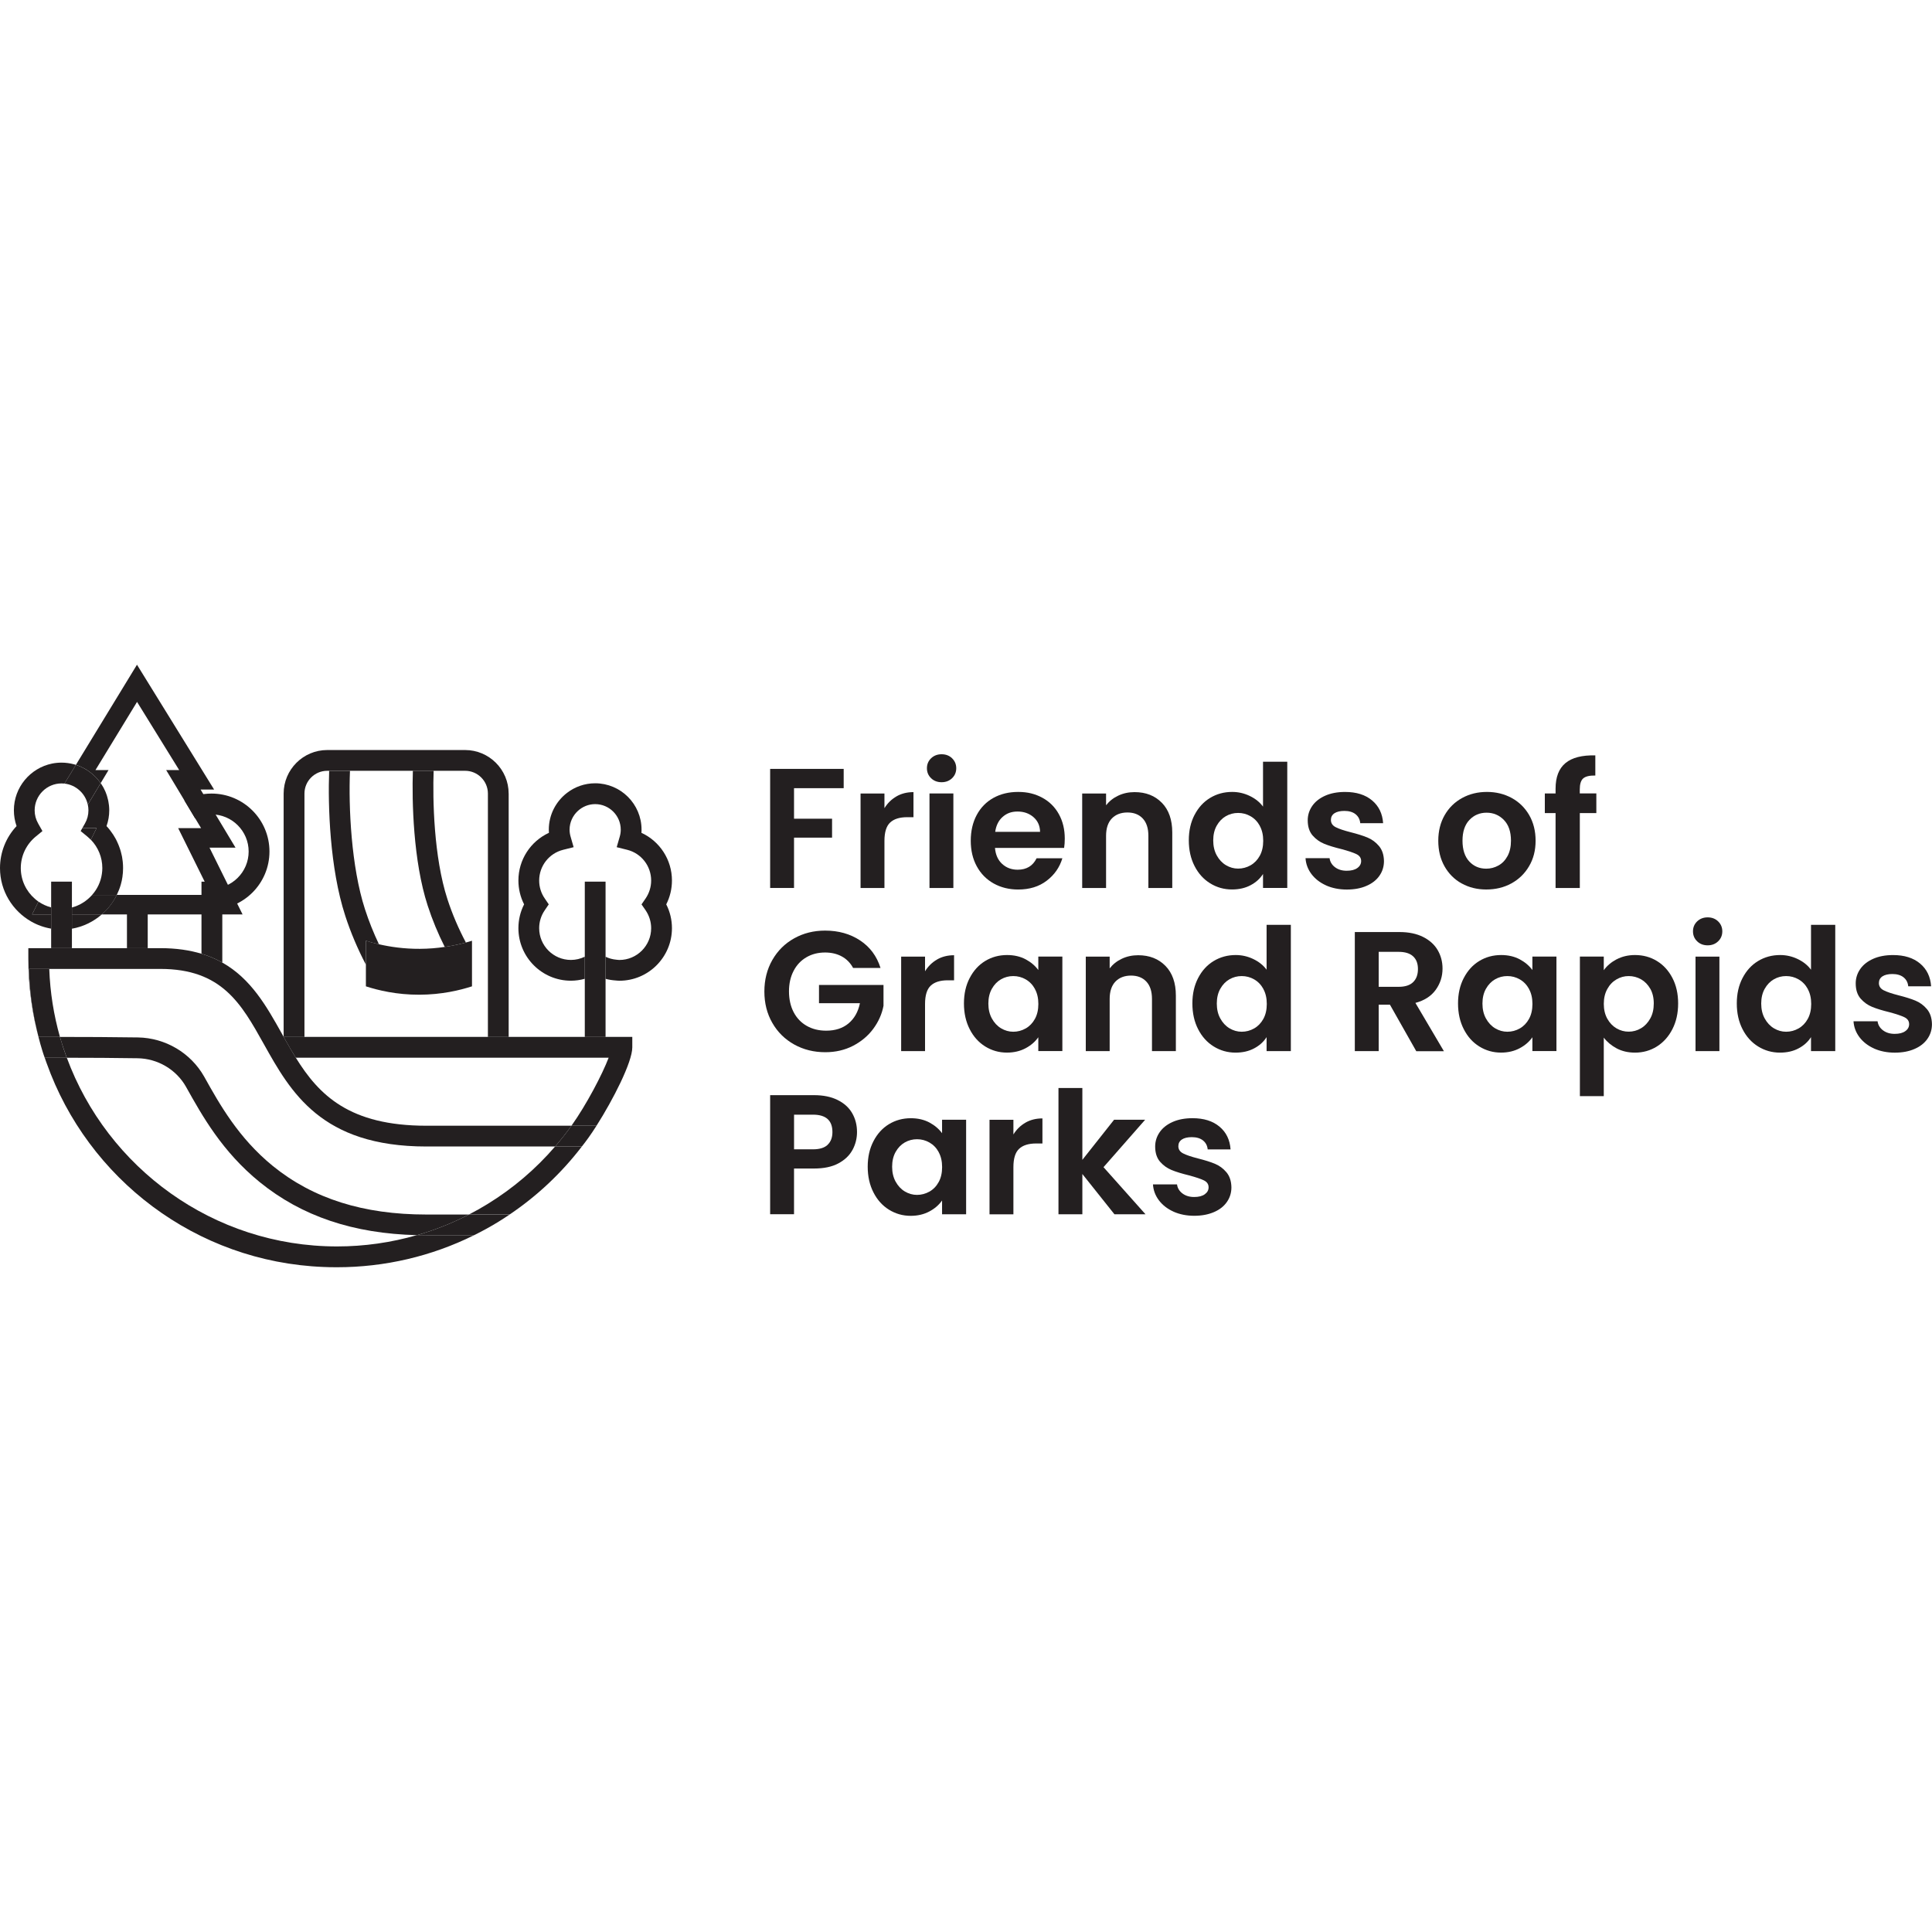 <svg xmlns="http://www.w3.org/2000/svg" id="Layer_1" viewBox="0 0 800 800"><defs><style>.cls-1{fill:#231f20;stroke-width:0px;}</style></defs><path class="cls-1" d="M92.05,365.07v33.52c-2.6-1.47-5.44-2.71-8.62-3.66v-29.86h8.62Z"></path><path class="cls-1" d="M87.59,328.6c-4.08,0-7.91,1.02-11.27,2.81l4.45,7.42c2.05-1.02,4.36-1.61,6.81-1.61,8.49,0,15.38,6.91,15.38,15.38s-6.91,15.38-15.38,15.38c-.5,0-.98-.03-1.47-.08l1.32,2.68h-15.72c4.23,3.73,9.76,6.02,15.87,6.02,13.25,0,24-10.75,24-24s-10.75-24-24-24Z"></path><path class="cls-1" d="M261.82,429.37v4.31c0,6.15-8.01,21.77-14.82,32.46h-10.38s.08-.1.11-.15c6.07-8.52,12.67-21.1,15.3-28.02H122.47c-1.5-2.42-2.94-4.92-4.37-7.46-.21-.39-.42-.76-.65-1.15h144.37Z"></path><path class="cls-1" d="M210.63,328.6v100.78h-8.6v-100.78c0-5.2-4.23-9.43-9.43-9.43h-57.1c-5.2,0-9.43,4.23-9.43,9.43v100.78h-8.62v-100.78c0-9.94,8.1-18.03,18.04-18.03h57.1c9.94,0,18.03,8.09,18.03,18.03Z"></path><path class="cls-1" d="M142.94,379.15c2.28,7.02,5.18,13.82,8.57,20.29v-9.89c1.57.5,3.41,1,5.41,1.47-2.23-4.7-4.18-9.55-5.79-14.53-5.71-17.56-6.84-42.38-6.21-57.31h-8.62c-.55,14.38.24,40.32,6.65,59.98Z"></path><path class="cls-1" d="M177.09,374.98c1.92,5.91,4.29,11.64,7.07,17.12,3.29-.48,6.23-1.13,8.76-1.82-3.03-5.71-5.63-11.73-7.65-17.96-5.7-17.53-6.13-41.46-5.71-53.15h-8.6c-.42,12.46.11,37.35,6.13,55.81Z"></path><path class="cls-1" d="M151.51,389.54v18.88c5.1,1.65,12.75,3.5,22.16,3.47,9.22-.03,16.72-1.84,21.77-3.47v-18.88c-.77.24-1.63.5-2.52.74-2.53.69-5.47,1.34-8.76,1.82-3.13.47-6.57.77-10.3.79-6.59.03-12.3-.82-16.95-1.89-2-.47-3.84-.97-5.41-1.47Z"></path><rect class="cls-1" x="21.18" y="365.07" width="8.6" height="27.53"></rect><path class="cls-1" d="M50.7,363.07c.18-1.18.26-2.39.26-3.62,0-.79-.03-1.58-.11-2.37-.02-.18-.05-.37-.06-.55-.06-.58-.15-1.15-.24-1.69-.05-.27-.13-.55-.18-.82-.11-.47-.21-.94-.34-1.39-.08-.29-.18-.58-.26-.87-.15-.42-.29-.86-.45-1.28-.1-.29-.21-.58-.34-.86-.18-.42-.36-.82-.55-1.23-.13-.27-.27-.55-.4-.82-.23-.4-.45-.81-.69-1.19-.15-.26-.29-.5-.45-.74-.27-.44-.56-.84-.87-1.24-.15-.21-.27-.4-.44-.6-.45-.6-.95-1.18-1.47-1.73.74-2.1,1.13-4.31,1.13-6.54,0-.63-.05-1.26-.1-1.87-.02-.21-.05-.4-.08-.6-.05-.42-.11-.84-.19-1.24-.03-.23-.1-.45-.15-.68-.08-.37-.18-.74-.29-1.11-.06-.23-.13-.45-.19-.66-.13-.37-.26-.74-.4-1.1-.08-.19-.16-.4-.24-.6-.18-.42-.39-.82-.6-1.23-.06-.11-.11-.24-.18-.37-.29-.52-.6-1.03-.94-1.52-.05-.08-.11-.16-.18-.26l-5.34,8.88c.16.76.26,1.55.26,2.36,0,1.92-.48,3.76-1.44,5.44l-1.11,1.95h5.92l-2.37,4.79c3.03,3.13,4.75,7.31,4.75,11.73,0,.81-.06,1.6-.18,2.37h0v.03c-.47,3.32-1.92,6.33-4.05,8.72h10.23c.66-1.37,1.23-2.79,1.65-4.28.29-1.05.55-2.13.69-3.23Z"></path><path class="cls-1" d="M15.93,373.34c-.52-.36-1.02-.74-1.48-1.16-3.57-3.08-5.84-7.65-5.84-12.72s2.26-9.81,6.17-13.04l2.79-2.29-1.78-3.15c-.95-1.68-1.44-3.52-1.44-5.44,0-6.13,4.99-11.14,11.14-11.14.4,0,.81.03,1.21.06l4.73-7.75c-.16-.05-.32-.1-.48-.15-.1-.03-.21-.05-.31-.08-1.65-.44-3.37-.69-5.15-.69-1.36,0-2.66.13-3.94.39-9.01,1.84-15.8,9.81-15.8,19.35,0,2.23.37,4.44,1.11,6.54-4.39,4.68-6.86,10.86-6.86,17.38,0,9.49,5.23,17.75,12.93,22.14,2.52,1.44,5.29,2.44,8.25,2.94v-5.89h-7.88s2.63-5.31,2.63-5.31Z"></path><path class="cls-1" d="M42.14,378.65h-12.36v5.91c4.65-.81,8.91-2.91,12.36-5.91Z"></path><path class="cls-1" d="M34.06,342.94l-.66,1.19,2.79,2.29c.5.42.97.86,1.42,1.31l2.37-4.79s-5.92,0-5.92,0Z"></path><path class="cls-1" d="M15.93,373.34l-2.63,5.31h7.88v-2.91c-1.89-.5-3.66-1.31-5.25-2.4Z"></path><path class="cls-1" d="M33.02,327.37c1.65,1.53,2.84,3.53,3.32,5.81l5.34-8.88s-.03-.05-.05-.06c-.26-.37-.53-.74-.82-1.1-.13-.16-.26-.32-.4-.47-.26-.29-.52-.58-.79-.87l-.45-.45c-.27-.27-.56-.53-.86-.77-.1-.08-.19-.16-.29-.24-.06-.06-.13-.11-.21-.18-.31-.26-.63-.48-.97-.73-.15-.11-.31-.23-.45-.32-.47-.32-.95-.61-1.45-.89-.02-.02-.05-.03-.06-.03-.53-.29-1.07-.55-1.61-.79-.16-.06-.34-.13-.52-.19-.39-.15-.77-.31-1.18-.44-.05,0-.1-.03-.15-.05l-4.73,7.75c2.42.26,4.63,1.32,6.33,2.91Z"></path><path class="cls-1" d="M48.36,370.59h-10.23c-2.2,2.47-5.08,4.31-8.34,5.18v2.89h12.36c2.57-2.23,4.7-4.97,6.21-8.07Z"></path><path class="cls-1" d="M27.65,437.99h-9.14c-.13-.34-.24-.69-.36-1.03-.05-.11-.08-.24-.13-.37-.15-.45-.31-.94-.45-1.4-.6-1.9-1.13-3.84-1.63-5.79h8.88c.84,2.92,1.79,5.78,2.82,8.62v-.02Z"></path><path class="cls-1" d="M240.94,474.74c-8.44,10.99-18.46,20.43-29.92,28.16h-16.83c2.63-1.36,5.21-2.81,7.73-4.36,10.57-6.5,19.92-14.49,27.95-23.81h11.07Z"></path><path class="cls-1" d="M24.82,429.37h-8.88c-.58-2.26-1.1-4.55-1.57-6.84-.45-2.31-.86-4.65-1.19-6.99-.16-1.16-.31-2.32-.45-3.49.02-.02,0-.03,0-.05-.11-1.07-.23-2.13-.32-3.2-.02-.19-.03-.4-.05-.61-.1-1.16-.18-2.31-.24-3.47-.06-1.18-.11-2.34-.15-3.52h8.43c.34,9.73,1.87,19.16,4.42,28.16Z"></path><path class="cls-1" d="M236.63,466.14c-2.13,2.99-4.39,5.84-6.76,8.6h-53.31c-43.59,0-56.22-22.56-67.35-42.48-9.31-16.66-17.35-31.05-42.82-31.05H11.98c.03,1.18.06,2.34.15,3.52.06,1.16.15,2.31.24,3.47.02.21.03.42.05.61.1,1.08.19,2.15.32,3.2,0,.02.02.03,0,.05.13,1.18.27,2.32.45,3.49.34,2.34.74,4.68,1.19,6.99s.97,4.58,1.57,6.84c.11.47.23.94.36,1.39-3-10.78-4.58-22.14-4.58-33.85v-4.31h54.67c6.57,0,12.17.84,17.04,2.32,3.18.95,6.02,2.2,8.62,3.66,11.96,6.73,18.38,18.22,24.68,29.47.24.44.48.87.73,1.31.23.39.44.76.65,1.15,1.44,2.53,2.87,5.04,4.37,7.46,9.6,15.48,22.18,28.16,54.09,28.16,0,0,60.07,0,60.07,0Z"></path><path class="cls-1" d="M194.18,502.91c-6.88,3.55-14.07,6.41-21.48,8.54-26.39-.63-47.74-7.83-65.14-21.95-15.53-12.61-23.79-27.41-30.44-39.3l-.08-.15c-4.05-7.18-11.73-11.72-20.05-11.85-8.89-.15-20.05-.21-29.34-.21-1.03-2.84-1.99-5.7-2.82-8.62,9.83,0,22.43.05,32.31.21,11.36.19,21.85,6.41,27.41,16.24l.1.18c6.28,11.25,14.11,25.24,28.34,36.82,16.66,13.51,37.45,20.09,63.58,20.09h17.62Z"></path><path class="cls-1" d="M247.01,466.14c-1.13,1.78-2.24,3.42-3.26,4.86-.9,1.28-1.86,2.5-2.81,3.74h-11.07c2.37-2.76,4.63-5.62,6.76-8.6h10.38Z"></path><path class="cls-1" d="M196.22,511.51c-17.53,8.68-36.9,13.23-56.67,13.23h-.21c-.89,0-1.78,0-2.66-.03h-.24c-.77-.02-1.55-.05-2.32-.08h-.1c-53.02-2.08-97.66-36.62-114.68-84.32-.15-.39-.27-.77-.42-1.16-.08-.24-.16-.47-.24-.71-.05-.16-.11-.31-.16-.47h9.14c16.79,45.55,60.59,78.15,111.9,78.15,11.3,0,22.45-1.6,33.15-4.7,1.28.03,2.55.06,3.86.06h19.66v.02Z"></path><path class="cls-1" d="M211.02,502.91c-1.52,1.02-3.03,2.02-4.58,2.97-3.32,2.05-6.75,3.92-10.22,5.63h-19.66c-1.31,0-2.58-.03-3.86-.06,7.41-2.13,14.61-4.99,21.48-8.54h16.83Z"></path><path class="cls-1" d="M349.35,318.38v7.99h-20.56v12.64h15.75v7.84h-15.75v20.84h-9.89v-49.31h30.46Z"></path><path class="cls-1" d="M371.21,329.76c2.05-1.18,4.39-1.76,7.04-1.76v10.38h-2.61c-3.12,0-5.46.73-7.04,2.2s-2.37,4-2.37,7.63v19.5h-9.89v-39.14h9.89v6.07c1.28-2.07,2.94-3.7,4.99-4.87Z"></path><path class="cls-1" d="M385.55,322.24c-1.16-1.11-1.73-2.49-1.73-4.13s.58-3.03,1.73-4.13,2.6-1.66,4.34-1.66,3.2.55,4.34,1.66,1.73,2.49,1.73,4.13-.58,3.03-1.73,4.13c-1.16,1.11-2.6,1.66-4.34,1.66s-3.2-.55-4.34-1.66ZM394.77,328.56v39.14h-9.89v-39.14h9.89Z"></path><path class="cls-1" d="M440.62,351.1h-28.62c.24,2.82,1.23,5.04,2.97,6.63,1.74,1.6,3.89,2.4,6.42,2.4,3.68,0,6.29-1.58,7.84-4.73h10.67c-1.13,3.76-3.29,6.86-6.5,9.3s-7.13,3.63-11.8,3.63c-3.76,0-7.15-.84-10.14-2.5-2.99-1.68-5.33-4.04-6.99-7.1-1.68-3.07-2.5-6.59-2.5-10.6s.82-7.6,2.47-10.67,3.95-5.42,6.92-7.07c2.97-1.65,6.38-2.47,10.25-2.47s7.05.81,9.99,2.4,5.23,3.87,6.86,6.81,2.44,6.33,2.44,10.14c0,1.42-.1,2.68-.27,3.81l-.02.02ZM430.67,344.45c-.05-2.55-.97-4.58-2.76-6.12s-3.99-2.29-6.57-2.29-4.5.74-6.18,2.23c-1.68,1.48-2.7,3.55-3.07,6.18h18.58,0Z"></path><path class="cls-1" d="M481.1,332.41c2.87,2.94,4.31,7.05,4.31,12.33v22.97h-9.89v-21.61c0-3.12-.77-5.5-2.32-7.17s-3.68-2.5-6.36-2.5-4.89.84-6.47,2.5-2.37,4.07-2.37,7.17v21.61h-9.89v-39.14h9.89v4.87c1.32-1.69,3-3.03,5.05-3.99,2.05-.97,4.29-1.45,6.75-1.45,4.66,0,8.43,1.47,11.3,4.42l.02-.02Z"></path><path class="cls-1" d="M494.63,337.46c1.58-3.07,3.73-5.42,6.46-7.07s5.76-2.47,9.12-2.47c2.55,0,4.97.55,7.28,1.66,2.31,1.11,4.15,2.58,5.5,4.42v-18.58h10.04v52.26h-10.04v-5.79c-1.23,1.94-2.94,3.49-5.16,4.66-2.21,1.18-4.78,1.76-7.7,1.76-3.29,0-6.31-.86-9.04-2.55-2.73-1.69-4.89-4.08-6.46-7.17-1.58-3.08-2.37-6.63-2.37-10.64s.79-7.46,2.37-10.52v.02ZM521.65,341.94c-.94-1.71-2.21-3.03-3.81-3.95s-3.32-1.37-5.16-1.37-3.53.45-5.08,1.34c-1.55.89-2.81,2.2-3.78,3.92s-1.45,3.76-1.45,6.12.48,4.42,1.45,6.18c.97,1.76,2.23,3.12,3.81,4.07,1.58.94,3.26,1.42,5.05,1.42s3.55-.45,5.16-1.37c1.6-.92,2.87-2.24,3.81-3.95s1.42-3.78,1.42-6.18-.47-4.45-1.42-6.18v-.03Z"></path><path class="cls-1" d="M549.07,366.61c-2.55-1.15-4.55-2.73-6.04-4.7-1.48-1.99-2.29-4.16-2.44-6.57h9.96c.19,1.5.94,2.76,2.23,3.74,1.29.98,2.91,1.48,4.84,1.48s3.36-.37,4.42-1.13,1.58-1.73,1.58-2.89c0-1.28-.65-2.23-1.94-2.86-1.29-.63-3.36-1.32-6.18-2.08-2.92-.71-5.31-1.44-7.17-2.2s-3.45-1.9-4.81-3.45c-1.34-1.55-2.02-3.65-2.02-6.29,0-2.16.63-4.15,1.87-5.94s3.03-3.2,5.37-4.24c2.32-1.03,5.07-1.55,8.23-1.55,4.66,0,8.38,1.16,11.17,3.5,2.78,2.32,4.31,5.47,4.58,9.43h-9.47c-.15-1.55-.79-2.79-1.94-3.71s-2.7-1.37-4.63-1.37c-1.79,0-3.16.34-4.13.98-.97.66-1.45,1.58-1.45,2.76,0,1.32.66,2.32,1.99,3,1.32.68,3.37,1.37,6.15,2.08,2.82.71,5.16,1.44,6.99,2.2,1.84.76,3.42,1.92,4.76,3.5,1.34,1.58,2.03,3.66,2.08,6.25,0,2.26-.63,4.29-1.87,6.07s-3.03,3.2-5.37,4.2c-2.32,1.02-5.05,1.52-8.17,1.52s-6.07-.58-8.62-1.73h.02Z"></path><path class="cls-1" d="M605.24,365.82c-3.02-1.68-5.37-4.04-7.1-7.1-1.73-3.07-2.58-6.59-2.58-10.6s.89-7.54,2.65-10.6c1.76-3.07,4.18-5.42,7.25-7.1s6.47-2.5,10.25-2.5,7.18.84,10.25,2.5c3.07,1.68,5.47,4.04,7.25,7.1,1.76,3.07,2.65,6.6,2.65,10.6s-.9,7.54-2.73,10.6c-1.81,3.07-4.26,5.42-7.34,7.1-3.08,1.68-6.54,2.5-10.35,2.5s-7.17-.84-10.17-2.5h-.02ZM620.46,358.39c1.58-.87,2.84-2.18,3.78-3.92s1.42-3.86,1.42-6.36c0-3.71-.98-6.59-2.94-8.59-1.95-2-4.34-3-7.17-3s-5.2,1-7.1,3-2.86,4.86-2.86,8.59.94,6.59,2.79,8.59c1.86,2,4.2,3,7.04,3,1.79,0,3.47-.44,5.05-1.31h-.02Z"></path><path class="cls-1" d="M661.03,336.68h-6.86v31.02h-10.04v-31.02h-4.45v-8.12h4.45v-1.99c0-4.81,1.37-8.34,4.1-10.6s6.86-3.32,12.36-3.18v8.34c-2.4-.05-4.07.36-5.02,1.19s-1.42,2.37-1.42,4.58v1.63h6.86v8.12l.02.02Z"></path><path class="cls-1" d="M353.23,400.77c-1.13-2.07-2.68-3.65-4.66-4.73s-4.29-1.63-6.92-1.63c-2.92,0-5.5.66-7.76,1.99s-4.04,3.2-5.29,5.65c-1.28,2.45-1.9,5.28-1.9,8.47s.65,6.17,1.94,8.62,3.1,4.34,5.41,5.65c2.31,1.32,4.99,1.99,8.05,1.99,3.76,0,6.86-1,9.25-3,2.4-2,3.99-4.79,4.73-8.38h-16.95v-7.55h26.71v8.62c-.66,3.44-2.08,6.62-4.24,9.54-2.16,2.92-4.96,5.26-8.38,7.04-3.42,1.76-7.25,2.65-11.48,2.65-4.76,0-9.05-1.07-12.9-3.21-3.84-2.15-6.86-5.12-9.04-8.94-2.2-3.81-3.29-8.15-3.29-12.99s1.1-9.2,3.29-13.04c2.2-3.84,5.2-6.83,9.04-8.97,3.84-2.15,8.12-3.21,12.82-3.21,5.55,0,10.38,1.36,14.48,4.07s6.92,6.5,8.47,11.41h-11.38l.02-.02Z"></path><path class="cls-1" d="M388.02,397.3c2.05-1.18,4.39-1.76,7.04-1.76v10.38h-2.61c-3.12,0-5.46.73-7.04,2.2s-2.37,4-2.37,7.63v19.5h-9.89v-39.14h9.89v6.07c1.28-2.07,2.94-3.7,4.99-4.87h0Z"></path><path class="cls-1" d="M401.52,405c1.58-3.07,3.71-5.42,6.42-7.07s5.73-2.47,9.07-2.47c2.92,0,5.47.6,7.67,1.76,2.2,1.18,3.94,2.66,5.26,4.45v-5.58h9.96v39.14h-9.96v-5.73c-1.28,1.84-3.03,3.36-5.26,4.55s-4.81,1.81-7.73,1.81c-3.29,0-6.29-.86-9.01-2.55-2.71-1.69-4.86-4.08-6.42-7.17-1.58-3.08-2.37-6.63-2.37-10.64s.79-7.46,2.37-10.52v.02ZM428.54,409.49c-.94-1.71-2.21-3.03-3.81-3.95s-3.32-1.37-5.16-1.37-3.53.45-5.08,1.34c-1.55.89-2.81,2.2-3.78,3.92-.97,1.73-1.45,3.76-1.45,6.12s.48,4.42,1.45,6.18c.97,1.76,2.23,3.12,3.81,4.07,1.58.94,3.26,1.42,5.05,1.42s3.55-.45,5.16-1.37c1.6-.92,2.87-2.24,3.81-3.95s1.42-3.78,1.42-6.18-.47-4.45-1.42-6.18v-.03Z"></path><path class="cls-1" d="M482.59,399.95c2.87,2.94,4.31,7.05,4.31,12.33v22.97h-9.89v-21.61c0-3.12-.77-5.5-2.32-7.17s-3.68-2.5-6.36-2.5-4.89.84-6.47,2.5-2.37,4.07-2.37,7.17v21.61h-9.89v-39.14h9.89v4.87c1.32-1.69,3-3.03,5.05-3.99,2.05-.97,4.29-1.45,6.75-1.45,4.66,0,8.43,1.47,11.3,4.42l.02-.02Z"></path><path class="cls-1" d="M496.11,405c1.58-3.07,3.73-5.42,6.46-7.07s5.76-2.47,9.12-2.47c2.55,0,4.97.55,7.28,1.66,2.31,1.11,4.15,2.58,5.5,4.42v-18.58h10.04v52.28h-10.04v-5.79c-1.23,1.94-2.94,3.49-5.16,4.66-2.21,1.18-4.78,1.76-7.7,1.76-3.29,0-6.31-.86-9.04-2.55s-4.89-4.08-6.46-7.17c-1.58-3.08-2.37-6.63-2.37-10.64s.79-7.46,2.37-10.52ZM523.13,409.49c-.94-1.71-2.21-3.03-3.81-3.95s-3.32-1.37-5.16-1.37-3.53.45-5.08,1.34-2.81,2.2-3.78,3.92-1.45,3.76-1.45,6.12.48,4.42,1.45,6.18c.97,1.76,2.23,3.12,3.81,4.07,1.58.94,3.26,1.42,5.05,1.42s3.55-.45,5.16-1.37c1.6-.92,2.87-2.24,3.81-3.95s1.42-3.78,1.42-6.18-.47-4.45-1.42-6.18v-.03Z"></path><path class="cls-1" d="M586.43,435.25l-10.88-19.22h-4.66v19.22h-9.89v-49.31h18.51c3.81,0,7.07.68,9.75,2.02s4.7,3.16,6.04,5.44,2.02,4.84,2.02,7.67c0,3.24-.94,6.18-2.82,8.8-1.89,2.61-4.68,4.42-8.41,5.41l11.8,20h-11.44v-.02ZM570.89,408.62h8.26c2.68,0,4.68-.65,6-1.94,1.32-1.29,1.99-3.1,1.99-5.41s-.66-4.02-1.99-5.26c-1.32-1.24-3.32-1.87-6-1.87h-8.26v14.48Z"></path><path class="cls-1" d="M606.11,405c1.58-3.07,3.71-5.42,6.42-7.07,2.71-1.65,5.73-2.47,9.07-2.47,2.92,0,5.47.6,7.67,1.76,2.2,1.18,3.94,2.66,5.26,4.45v-5.58h9.96v39.14h-9.96v-5.73c-1.28,1.84-3.03,3.36-5.26,4.55s-4.81,1.81-7.73,1.81c-3.29,0-6.29-.86-9.01-2.55s-4.86-4.08-6.42-7.17c-1.58-3.08-2.37-6.63-2.37-10.64s.79-7.46,2.37-10.52v.02ZM633.13,409.49c-.94-1.71-2.21-3.03-3.81-3.95s-3.32-1.37-5.16-1.37-3.53.45-5.08,1.34-2.81,2.2-3.78,3.92-1.45,3.76-1.45,6.12.48,4.42,1.45,6.18c.97,1.76,2.23,3.12,3.81,4.07,1.58.94,3.26,1.42,5.05,1.42s3.55-.45,5.16-1.37c1.6-.92,2.87-2.24,3.81-3.95s1.42-3.78,1.42-6.18-.47-4.45-1.42-6.18v-.03Z"></path><path class="cls-1" d="M669.35,397.27c2.24-1.19,4.79-1.81,7.67-1.81,3.34,0,6.38.82,9.07,2.47,2.71,1.65,4.84,3.99,6.42,7.02s2.37,6.55,2.37,10.56-.79,7.55-2.37,10.64c-1.58,3.08-3.73,5.47-6.42,7.17-2.71,1.69-5.73,2.55-9.07,2.55-2.87,0-5.41-.6-7.6-1.76-2.2-1.18-3.97-2.66-5.33-4.45v24.23h-9.89v-57.8h9.89v5.65c1.28-1.79,3.02-3.29,5.26-4.49v.03ZM683.34,409.43c-.97-1.71-2.24-3.02-3.81-3.92-1.58-.89-3.29-1.34-5.12-1.34s-3.47.45-5.05,1.37-2.86,2.24-3.81,3.99c-.97,1.74-1.45,3.79-1.45,6.15s.48,4.41,1.45,6.15c.97,1.74,2.24,3.07,3.81,3.99s3.26,1.37,5.05,1.37,3.55-.47,5.12-1.42c1.58-.94,2.84-2.29,3.81-4.04.97-1.74,1.45-3.81,1.45-6.21s-.48-4.39-1.45-6.12v.03Z"></path><path class="cls-1" d="M702.76,389.78c-1.16-1.11-1.73-2.49-1.73-4.13s.58-3.03,1.73-4.13c1.15-1.1,2.6-1.66,4.34-1.66s3.2.55,4.34,1.66,1.73,2.49,1.73,4.13-.58,3.03-1.73,4.13c-1.16,1.11-2.6,1.66-4.34,1.66s-3.2-.55-4.34-1.66ZM711.97,396.11v39.14h-9.89v-39.14h9.89Z"></path><path class="cls-1" d="M721.54,405c1.58-3.07,3.73-5.42,6.46-7.07s5.76-2.47,9.12-2.47c2.55,0,4.97.55,7.28,1.66,2.31,1.11,4.15,2.58,5.5,4.42v-18.58h10.04v52.28h-10.04v-5.79c-1.23,1.94-2.94,3.49-5.16,4.66-2.21,1.18-4.78,1.76-7.7,1.76-3.29,0-6.31-.86-9.04-2.55s-4.89-4.08-6.46-7.17c-1.58-3.08-2.37-6.63-2.37-10.64s.79-7.46,2.37-10.52ZM748.56,409.49c-.94-1.71-2.21-3.03-3.81-3.95s-3.32-1.37-5.16-1.37-3.53.45-5.08,1.34-2.81,2.2-3.78,3.92-1.45,3.76-1.45,6.12.48,4.42,1.45,6.18c.97,1.76,2.23,3.12,3.81,4.07,1.58.94,3.26,1.42,5.05,1.42s3.55-.45,5.16-1.37c1.6-.92,2.87-2.24,3.81-3.95s1.42-3.78,1.42-6.18-.47-4.45-1.42-6.18v-.03Z"></path><path class="cls-1" d="M775.98,434.15c-2.55-1.15-4.55-2.73-6.04-4.7-1.48-1.99-2.29-4.16-2.44-6.57h9.96c.19,1.5.94,2.76,2.23,3.74,1.29.98,2.91,1.48,4.84,1.48s3.36-.37,4.42-1.13c1.07-.76,1.58-1.73,1.58-2.89,0-1.28-.65-2.23-1.94-2.86-1.29-.63-3.36-1.32-6.18-2.08-2.92-.71-5.31-1.44-7.17-2.2s-3.45-1.9-4.81-3.45c-1.34-1.55-2.02-3.65-2.02-6.29,0-2.16.63-4.15,1.87-5.94s3.03-3.2,5.37-4.24c2.32-1.03,5.07-1.55,8.23-1.55,4.66,0,8.38,1.16,11.17,3.5,2.78,2.32,4.31,5.47,4.58,9.43h-9.47c-.15-1.55-.79-2.79-1.94-3.71s-2.7-1.37-4.63-1.37c-1.79,0-3.16.34-4.13.98-.97.66-1.45,1.58-1.45,2.76,0,1.32.66,2.32,1.99,3s3.37,1.37,6.15,2.08c2.82.71,5.16,1.44,6.99,2.2,1.84.76,3.42,1.92,4.76,3.5,1.34,1.58,2.03,3.66,2.08,6.25,0,2.26-.63,4.29-1.87,6.07s-3.03,3.2-5.37,4.2c-2.32,1.02-5.05,1.52-8.17,1.52s-6.07-.58-8.62-1.73h.02Z"></path><path class="cls-1" d="M352.98,476.17c-1.24,2.31-3.2,4.16-5.86,5.58-2.66,1.42-6.02,2.11-10.07,2.11h-8.26v18.93h-9.89v-49.31h18.16c3.81,0,7.07.66,9.75,1.99,2.68,1.32,4.7,3.13,6.04,5.44s2.02,4.92,2.02,7.84c0,2.63-.63,5.12-1.87,7.42v-.02ZM342.7,474.02c1.32-1.24,1.99-3,1.99-5.26,0-4.81-2.68-7.2-8.05-7.2h-7.84v14.35h7.84c2.73,0,4.76-.63,6.07-1.87v-.02Z"></path><path class="cls-1" d="M361.67,472.57c1.58-3.07,3.71-5.42,6.42-7.07,2.71-1.65,5.73-2.47,9.07-2.47,2.92,0,5.47.6,7.67,1.76,2.2,1.18,3.94,2.66,5.26,4.45v-5.58h9.96v39.14h-9.96v-5.71c-1.28,1.84-3.03,3.36-5.26,4.55s-4.81,1.81-7.73,1.81c-3.29,0-6.29-.86-9.01-2.55-2.71-1.69-4.86-4.08-6.42-7.17-1.58-3.08-2.37-6.63-2.37-10.64s.79-7.46,2.37-10.52h0ZM388.69,477.05c-.94-1.73-2.21-3.03-3.81-3.95s-3.32-1.37-5.16-1.37-3.53.45-5.08,1.34c-1.55.89-2.81,2.2-3.78,3.92-.97,1.73-1.45,3.76-1.45,6.12s.48,4.42,1.45,6.18c.97,1.76,2.23,3.12,3.81,4.07,1.58.94,3.26,1.42,5.05,1.42s3.55-.47,5.16-1.37c1.6-.92,2.87-2.23,3.81-3.95.94-1.71,1.42-3.78,1.42-6.18s-.47-4.45-1.42-6.18v-.03Z"></path><path class="cls-1" d="M424.61,464.87c2.05-1.18,4.39-1.76,7.04-1.76v10.38h-2.61c-3.12,0-5.46.73-7.04,2.2s-2.37,4-2.37,7.63v19.5h-9.89v-39.14h9.89v6.07c1.28-2.07,2.94-3.7,4.99-4.87Z"></path><path class="cls-1" d="M461.46,502.8l-13.28-16.67v16.67h-9.89v-52.28h9.89v29.75l13.14-16.61h12.86l-17.24,19.64,17.38,19.5h-12.86Z"></path><path class="cls-1" d="M485.9,501.7c-2.55-1.15-4.55-2.73-6.04-4.7-1.48-1.99-2.29-4.16-2.44-6.57h9.96c.19,1.5.94,2.76,2.23,3.74,1.29.98,2.91,1.48,4.84,1.48s3.36-.37,4.42-1.13,1.58-1.71,1.58-2.89c0-1.28-.65-2.23-1.94-2.86-1.29-.63-3.36-1.32-6.18-2.08-2.92-.71-5.31-1.44-7.17-2.2s-3.45-1.9-4.81-3.45c-1.34-1.55-2.02-3.65-2.02-6.29,0-2.16.63-4.15,1.87-5.94s3.03-3.2,5.37-4.24c2.32-1.03,5.07-1.55,8.23-1.55,4.66,0,8.38,1.16,11.17,3.5,2.78,2.32,4.31,5.47,4.58,9.43h-9.47c-.15-1.55-.79-2.79-1.94-3.71-1.15-.92-2.7-1.37-4.63-1.37-1.79,0-3.16.32-4.13.98s-1.45,1.58-1.45,2.76c0,1.32.66,2.32,1.99,3s3.37,1.37,6.15,2.08c2.82.71,5.16,1.44,6.99,2.2,1.84.76,3.42,1.92,4.76,3.5s2.03,3.66,2.08,6.25c0,2.26-.63,4.29-1.87,6.07-1.24,1.79-3.03,3.2-5.37,4.2s-5.05,1.52-8.17,1.52-6.07-.58-8.62-1.73h.02Z"></path><rect class="cls-1" x="242.15" y="365.07" width="8.6" height="64.3"></rect><path class="cls-1" d="M275.88,374.48c1.55,3.03,2.36,6.41,2.36,9.86,0,11.99-9.75,21.76-21.76,21.76-.5,0-1-.06-1.5-.1-1.44-.1-2.86-.32-4.23-.69v-9.15c1.42.69,2.95,1.1,4.54,1.24.4.03.79.1,1.19.1,7.25,0,13.15-5.91,13.15-13.15,0-2.66-.81-5.23-2.31-7.44l-1.68-2.42,1.68-2.44c1.5-2.2,2.31-4.78,2.31-7.44,0-6.02-4.08-11.27-9.94-12.73l-4.33-1.08,1.24-4.29c.29-.97.44-1.97.44-2.95,0-5.84-4.76-10.59-10.6-10.59-2.76,0-5.26,1.08-7.15,2.81-2.11,1.94-3.44,4.71-3.44,7.78,0,.98.15,1.99.44,2.95l1.24,4.29-4.33,1.08c-5.86,1.47-9.94,6.71-9.94,12.73,0,2.66.79,5.25,2.31,7.42l1.66,2.45-1.66,2.44c-1.52,2.2-2.31,4.76-2.31,7.42,0,7.25,5.89,13.15,13.14,13.15,2.02,0,3.95-.47,5.75-1.34v9.15c-1.86.5-3.78.79-5.75.79-11.99,0-21.74-9.76-21.74-21.76,0-3.45.81-6.83,2.36-9.86-1.55-3.05-2.36-6.41-2.36-9.88,0-8.6,5.04-16.24,12.64-19.74-.03-.44-.05-.89-.05-1.32,0-6.2,2.97-11.7,7.54-15.22,3.24-2.49,7.28-3.97,11.65-3.97,10.59,0,19.21,8.6,19.21,19.19,0,.44,0,.89-.05,1.32,7.6,3.5,12.64,11.14,12.64,19.74,0,3.47-.81,6.83-2.36,9.88h0Z"></path><rect class="cls-1" x="52.57" y="370.59" width="8.6" height="22.03"></rect><path class="cls-1" d="M32.75,317.2c.18.06.36.13.52.19.55.24,1.08.5,1.61.79.02,0,.05.02.06.03.5.27.98.56,1.45.89.15.1.31.21.45.32.34.24.66.47.97.73.08.06.15.11.21.18.1.08.19.16.29.24.29.24.58.5.86.77l.45.45c.27.29.53.58.79.87.15.15.27.31.4.47.29.36.56.73.82,1.1.02.03.03.05.05.06l3.26-5.42h-5.41l17.22-28.23,17.45,28.23h-5.39l14.46,24.05h-9.49l13.69,27.65h-39.12c-1.52,3.1-3.65,5.83-6.21,8.07h58.3l-13.69-27.65h10.77l-14.46-24.05h5.6l-31.94-51.7-25.29,41.46s.1.03.15.05c.4.13.79.29,1.18.44Z"></path></svg>